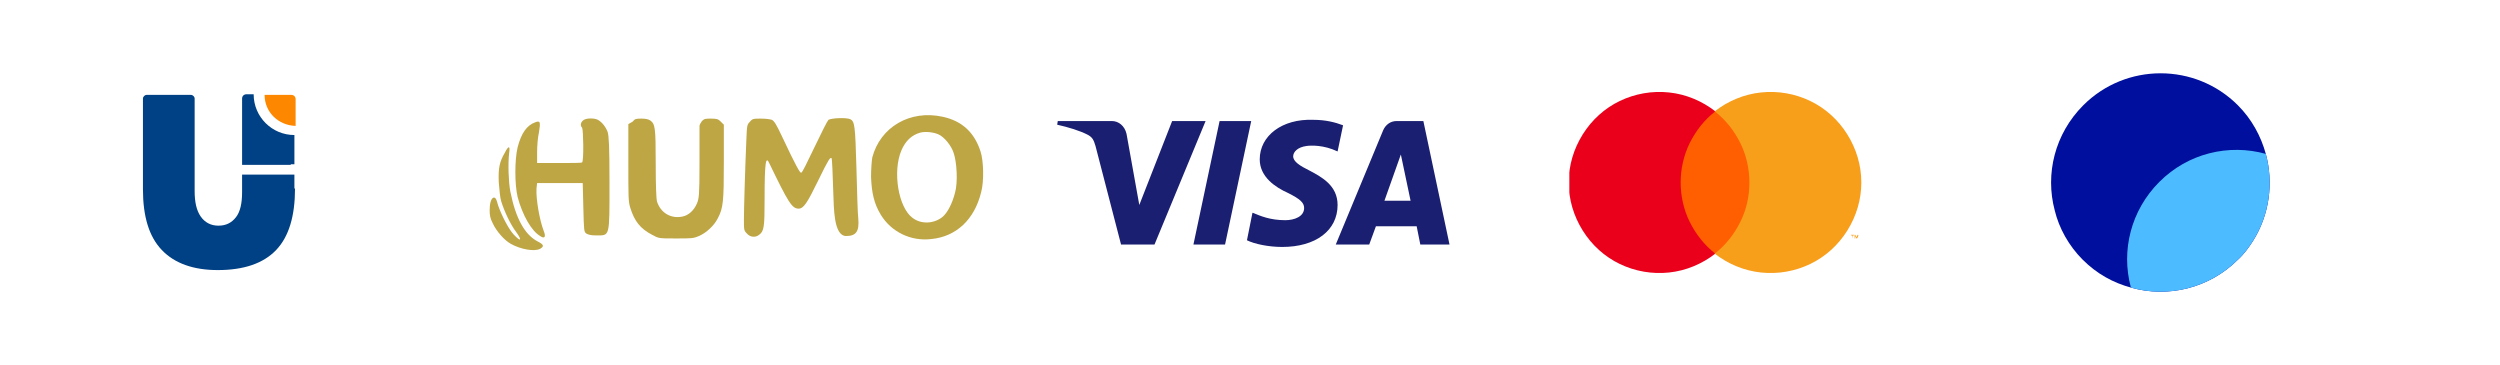 <?xml version="1.0" encoding="utf-8"?>
<!-- Generator: Adobe Illustrator 25.2.3, SVG Export Plug-In . SVG Version: 6.00 Build 0)  -->
<svg version="1.1" id="Layer_1" xmlns="http://www.w3.org/2000/svg" xmlns:xlink="http://www.w3.org/1999/xlink" x="0px" y="0px"
	 viewBox="0 0 411 60" style="enable-background:new 0 0 411 60;" xml:space="preserve">
<style type="text/css">
	.st0{clip-path:url(#SVGID_2_);}
	.st1{fill-rule:evenodd;clip-rule:evenodd;fill:#004084;}
	.st2{fill-rule:evenodd;clip-rule:evenodd;fill:#FE8700;}
	.st3{fill:#BEA645;}
	.st4{fill-rule:evenodd;clip-rule:evenodd;fill:#BEA645;}
	.st5{fill-rule:evenodd;clip-rule:evenodd;fill:#1A1F71;}
	.st6{clip-path:url(#SVGID_4_);}
	.st7{clip-path:url(#SVGID_6_);}
	.st8{fill:#FF5F00;}
	.st9{fill:#EB001B;}
	.st10{fill:#F79E1B;}
	.st11{fill:#000F9E;}
	.st12{fill:#4DBBFF;}
</style>
<g>
	<defs>
		<rect id="SVGID_1_" x="23.5" y="15" width="25" height="30"/>
	</defs>
	<clipPath id="SVGID_2_">
		<use xlink:href="#SVGID_1_"  style="overflow:visible;"/>
	</clipPath>
	<g class="st0">
		<path class="st1" d="M48.5,31c0,4.5-1,7.9-3.1,10.1c-2.1,2.2-5.3,3.3-9.6,3.3c-4,0-7.1-1.1-9.2-3.3c-2.1-2.2-3.1-5.5-3.1-10
			c0-5,0-9.9,0-14.9c0-0.3,0.3-0.6,0.6-0.6h7.3c0.3,0,0.6,0.3,0.6,0.6c0,5.1,0,10.1,0,15.2c0,1.8,0.3,3.2,1,4.2
			c0.7,1,1.7,1.5,2.9,1.5c1.3,0,2.2-0.5,2.9-1.4c0.7-0.9,1-2.3,1-4.1v-2.9h8.6V31z"/>
		<path class="st1" d="M47.8,27.1h-7.3h-0.7v-0.7v-1.9v-8.3c0-0.4,0.3-0.7,0.7-0.7h1.2c0,3.7,3,6.7,6.7,6.7h0v2.2v1.9v0.7H47.8z"/>
		<path class="st2" d="M43.5,15.6c1.5,0,2.9,0,4.4,0c0.4,0,0.7,0.3,0.7,0.7c0,1.5,0,2.9,0,4.4C45.7,20.6,43.5,18.4,43.5,15.6
			L43.5,15.6z"/>
	</g>
</g>
<path class="st3" d="M126.9,19.7c0.4,0.2,0.8,0.9,1.6,2.6c2.4,5.1,3,6.1,3.2,6.1c0.2,0,0.9-1.5,2.2-4.2c1.2-2.5,2.1-4.3,2.3-4.5
	c0.5-0.3,3-0.4,3.6-0.1c0.7,0.4,0.8,0.9,1,8.1c0.1,3.8,0.2,7.5,0.3,8.2c0.2,2.2-0.4,2.9-2,2.9c-2.1,0-2-4.9-2.1-6.9
	c-0.1-3.2-0.2-5.9-0.3-5.9c-0.2-0.2-0.5,0.2-2.2,3.7c-1.8,3.7-2.4,4.6-3.2,4.6c-1.1,0-1.7-1-4.8-7.4c-0.6-1.4-0.8-0.3-0.8,5.8
	c0,4.7-0.1,5.3-0.9,5.9c-0.6,0.5-1.5,0.4-2-0.2c-0.5-0.5-0.5-0.6-0.5-2.3c0-1.8,0.2-8.5,0.4-13.1c0.1-2.4,0.1-2.5,0.6-3
	c0.4-0.5,0.6-0.5,1.8-0.5C125.9,19.5,126.6,19.6,126.9,19.7z"/>
<path class="st3" d="M106.9,19.8c0.8,0.6,0.9,1.1,0.9,7.1c0,3.7,0.1,5.8,0.2,6.2c0.6,1.9,2.3,2.9,4.2,2.5c1-0.2,1.9-1,2.4-2.2
	c0.3-0.8,0.4-1.1,0.4-6.6c0-3.2,0-6,0-6.1c0-0.2,0.2-0.5,0.4-0.8c0.4-0.4,0.6-0.4,1.5-0.4c1,0,1.2,0.1,1.6,0.5l0.5,0.5l0,6.1
	c0,6.6-0.1,7.6-1,9.3c-0.6,1.2-1.9,2.4-3.1,2.9c-0.9,0.4-1.2,0.4-3.8,0.4c-2.8,0-2.8,0-3.9-0.6c-1.9-1-2.9-2.2-3.6-4.5
	c-0.3-1-0.3-1.7-0.3-7.4v-6.3L104,20c0.4-0.5,0.6-0.5,1.5-0.5C106.1,19.5,106.6,19.6,106.9,19.8z"/>
<path class="st3" d="M98.3,19.7c0.7,0.4,1.3,1.2,1.6,2c0.2,0.7,0.3,2.3,0.3,8.3c0,9.1,0.1,8.7-2.2,8.7c-0.9,0-1.2-0.1-1.6-0.3
	c-0.4-0.3-0.4-0.4-0.5-4.3l-0.1-4H92h-3.7L88.2,31c-0.1,1.7,0.5,5.2,1.2,7c0.4,1,0.1,1.3-0.6,0.8c-1.4-0.8-2.9-3.4-3.7-6.4
	c-0.5-2.1-0.5-6.1,0-8.2c0.6-2.3,1.5-3.6,2.9-4.1c0.8-0.3,0.9-0.1,0.6,1.7c-0.2,0.8-0.3,2.3-0.3,3.3l0,1.7l3.6,0c2,0,3.7,0,3.8-0.1
	c0.3-0.3,0.2-5.4,0-5.7c-0.4-0.4-0.2-1,0.3-1.3C96.5,19.4,97.7,19.4,98.3,19.7z"/>
<path class="st3" d="M83.7,25.2c-0.2,1.7-0.1,4.7,0.2,6.3c0.9,4.5,2.4,7.1,4.5,8.2c1,0.5,1.1,0.8,0.4,1.2c-0.9,0.5-3.2,0.1-4.8-0.8
	c-1.1-0.6-2.4-2.1-3-3.4c-0.4-0.8-0.5-1.3-0.5-2.1c0-1.1,0.2-1.9,0.6-2.1c0.3-0.1,0.5,0.1,0.8,1.3c0.6,1.7,1.7,3.8,2.5,4.7
	c1.2,1.3,1.5,1.1,0.5-0.3c-1-1.3-2-3.5-2.5-5.1c-0.2-0.6-0.3-2-0.4-3.1c-0.1-2.3,0.1-3.4,1-4.9C83.6,23.9,83.9,23.9,83.7,25.2z"/>
<path class="st4" d="M155,19.2c3.2,0.7,5.2,2.6,6.2,5.7c0.5,1.5,0.6,4.9,0.1,6.7c-1.1,4.5-4.1,7.3-8.2,7.7c-3.4,0.4-6.6-1.2-8.3-4
	c-1.1-1.8-1.5-3.6-1.6-6.2c0-1.3,0.1-2.6,0.2-3.2C144.7,20.9,149.6,18,155,19.2z M148.2,24.7c0.7-1.6,1.7-2.5,3.1-2.9
	c0.8-0.2,2.1-0.1,3,0.3c0.9,0.4,2.1,1.8,2.5,3.1c0.5,1.5,0.7,4.8,0.2,6.5c-0.4,1.6-1.2,3.3-2.1,4c-1.4,1.1-3.5,1.2-4.9,0.1
	C147.7,34.1,146.7,28.2,148.2,24.7z"/>
<path class="st5" d="M207.1,26.2c0,2.9,2.6,4.6,4.6,5.5c2,1,2.7,1.6,2.7,2.5c0,1.4-1.6,2-3.1,2c-2.5,0-4.1-0.7-5.3-1.2l-0.1,0
	l-0.9,4.5c1.2,0.6,3.5,1.1,5.8,1.1c5.5,0,9.1-2.7,9.1-6.9c0-3.2-2.6-4.6-4.7-5.7c-1.4-0.7-2.6-1.4-2.6-2.3c0-0.7,0.7-1.5,2.2-1.7
	c0.7-0.1,2.8-0.2,5.1,0.9l0.9-4.3c-1.3-0.5-2.9-0.9-4.9-0.9C210.8,19.5,207.1,22.3,207.1,26.2z M229.6,19.9c-1,0-1.8,0.6-2.2,1.5
	l-7.8,18.8h5.5l1.1-3h6.7l0.6,3h4.8L234,19.9H229.6z M231.9,33l-1.6-7.6l-2.7,7.6H231.9z M200.5,19.9l-4.3,20.3h5.2l4.3-20.3H200.5z
	 M187.3,33.7l5.4-13.8h5.5l-8.4,20.3h-5.5L180.1,24c-0.3-1-0.5-1.4-1.2-1.8c-1.3-0.7-3.3-1.3-5.1-1.7l0.1-0.6h8.9
	c1.1,0,2.1,0.8,2.4,2.1L187.3,33.7z"/>
<g>
	<defs>
		<rect id="SVGID_3_" x="258" y="6" width="48" height="48"/>
	</defs>
	<clipPath id="SVGID_4_">
		<use xlink:href="#SVGID_3_"  style="overflow:visible;"/>
	</clipPath>
	<g class="st6">
		<g>
			<defs>
				<rect id="SVGID_5_" x="258" y="14.1" width="48" height="31.7"/>
			</defs>
			<clipPath id="SVGID_6_">
				<use xlink:href="#SVGID_5_"  style="overflow:visible;"/>
			</clipPath>
			<g class="st7">
				<path class="st8" d="M289.1,18.3h-14.3v23.3h14.3V18.3z"/>
				<path class="st9" d="M276.3,30c0-2.2,0.5-4.5,1.5-6.5c1-2,2.4-3.8,4.2-5.2c-2.2-1.7-4.8-2.8-7.6-3.1c-2.8-0.3-5.6,0.2-8.1,1.4
					c-2.5,1.2-4.6,3.1-6.1,5.5c-1.5,2.4-2.3,5.1-2.3,7.9c0,2.8,0.8,5.5,2.3,7.9c1.5,2.4,3.6,4.3,6.1,5.5c2.5,1.2,5.3,1.7,8.1,1.4
					c2.8-0.3,5.4-1.4,7.6-3.1c-1.8-1.4-3.2-3.2-4.2-5.2C276.8,34.5,276.3,32.2,276.3,30z"/>
				<path class="st10" d="M304.6,39.2v-0.5h0.2v-0.1h-0.5v0.1h0.2L304.6,39.2L304.6,39.2z M305.5,39.2v-0.6h-0.1l-0.2,0.4l-0.2-0.4
					h-0.1v0.6h0.1v-0.4l0.2,0.4h0.1l0.2-0.4v0.4H305.5z"/>
				<path class="st10" d="M306,30c0,2.8-0.8,5.5-2.3,7.9s-3.6,4.3-6.1,5.5c-2.5,1.2-5.3,1.7-8.1,1.4c-2.8-0.3-5.4-1.4-7.6-3.1
					c1.8-1.4,3.2-3.2,4.2-5.2c1-2,1.5-4.2,1.5-6.5c0-2.2-0.5-4.5-1.5-6.5c-1-2-2.4-3.8-4.2-5.2c2.2-1.7,4.8-2.8,7.6-3.1
					c2.8-0.3,5.6,0.2,8.1,1.4c2.5,1.2,4.6,3.1,6.1,5.5C305.2,24.5,306,27.2,306,30L306,30z"/>
			</g>
		</g>
	</g>
</g>
<g>
	<path class="st11" d="M367.9,42.7c-4.7,4.7-11.5,6.3-17.5,4.6c-3-0.8-5.7-2.3-8-4.6c-2.3-2.3-3.9-5.2-4.6-8.1
		c-1.6-6,0-12.6,4.7-17.3c7-7,18.4-7,25.4,0c2.3,2.3,3.8,5.1,4.6,8c1.3,4.8,0.6,10-2.1,14.3C369.7,40.7,368.9,41.8,367.9,42.7"/>
	<path class="st12" d="M367.9,42.7c-4.7,4.7-11.5,6.3-17.5,4.6c0,0-0.1-0.1-0.1-0.1c-1.6-6,0-12.6,4.7-17.3
		c4.7-4.7,11.4-6.3,17.5-4.6c1.3,4.8,0.6,10-2.1,14.3C369.7,40.7,368.9,41.8,367.9,42.7"/>
</g>
</svg>
